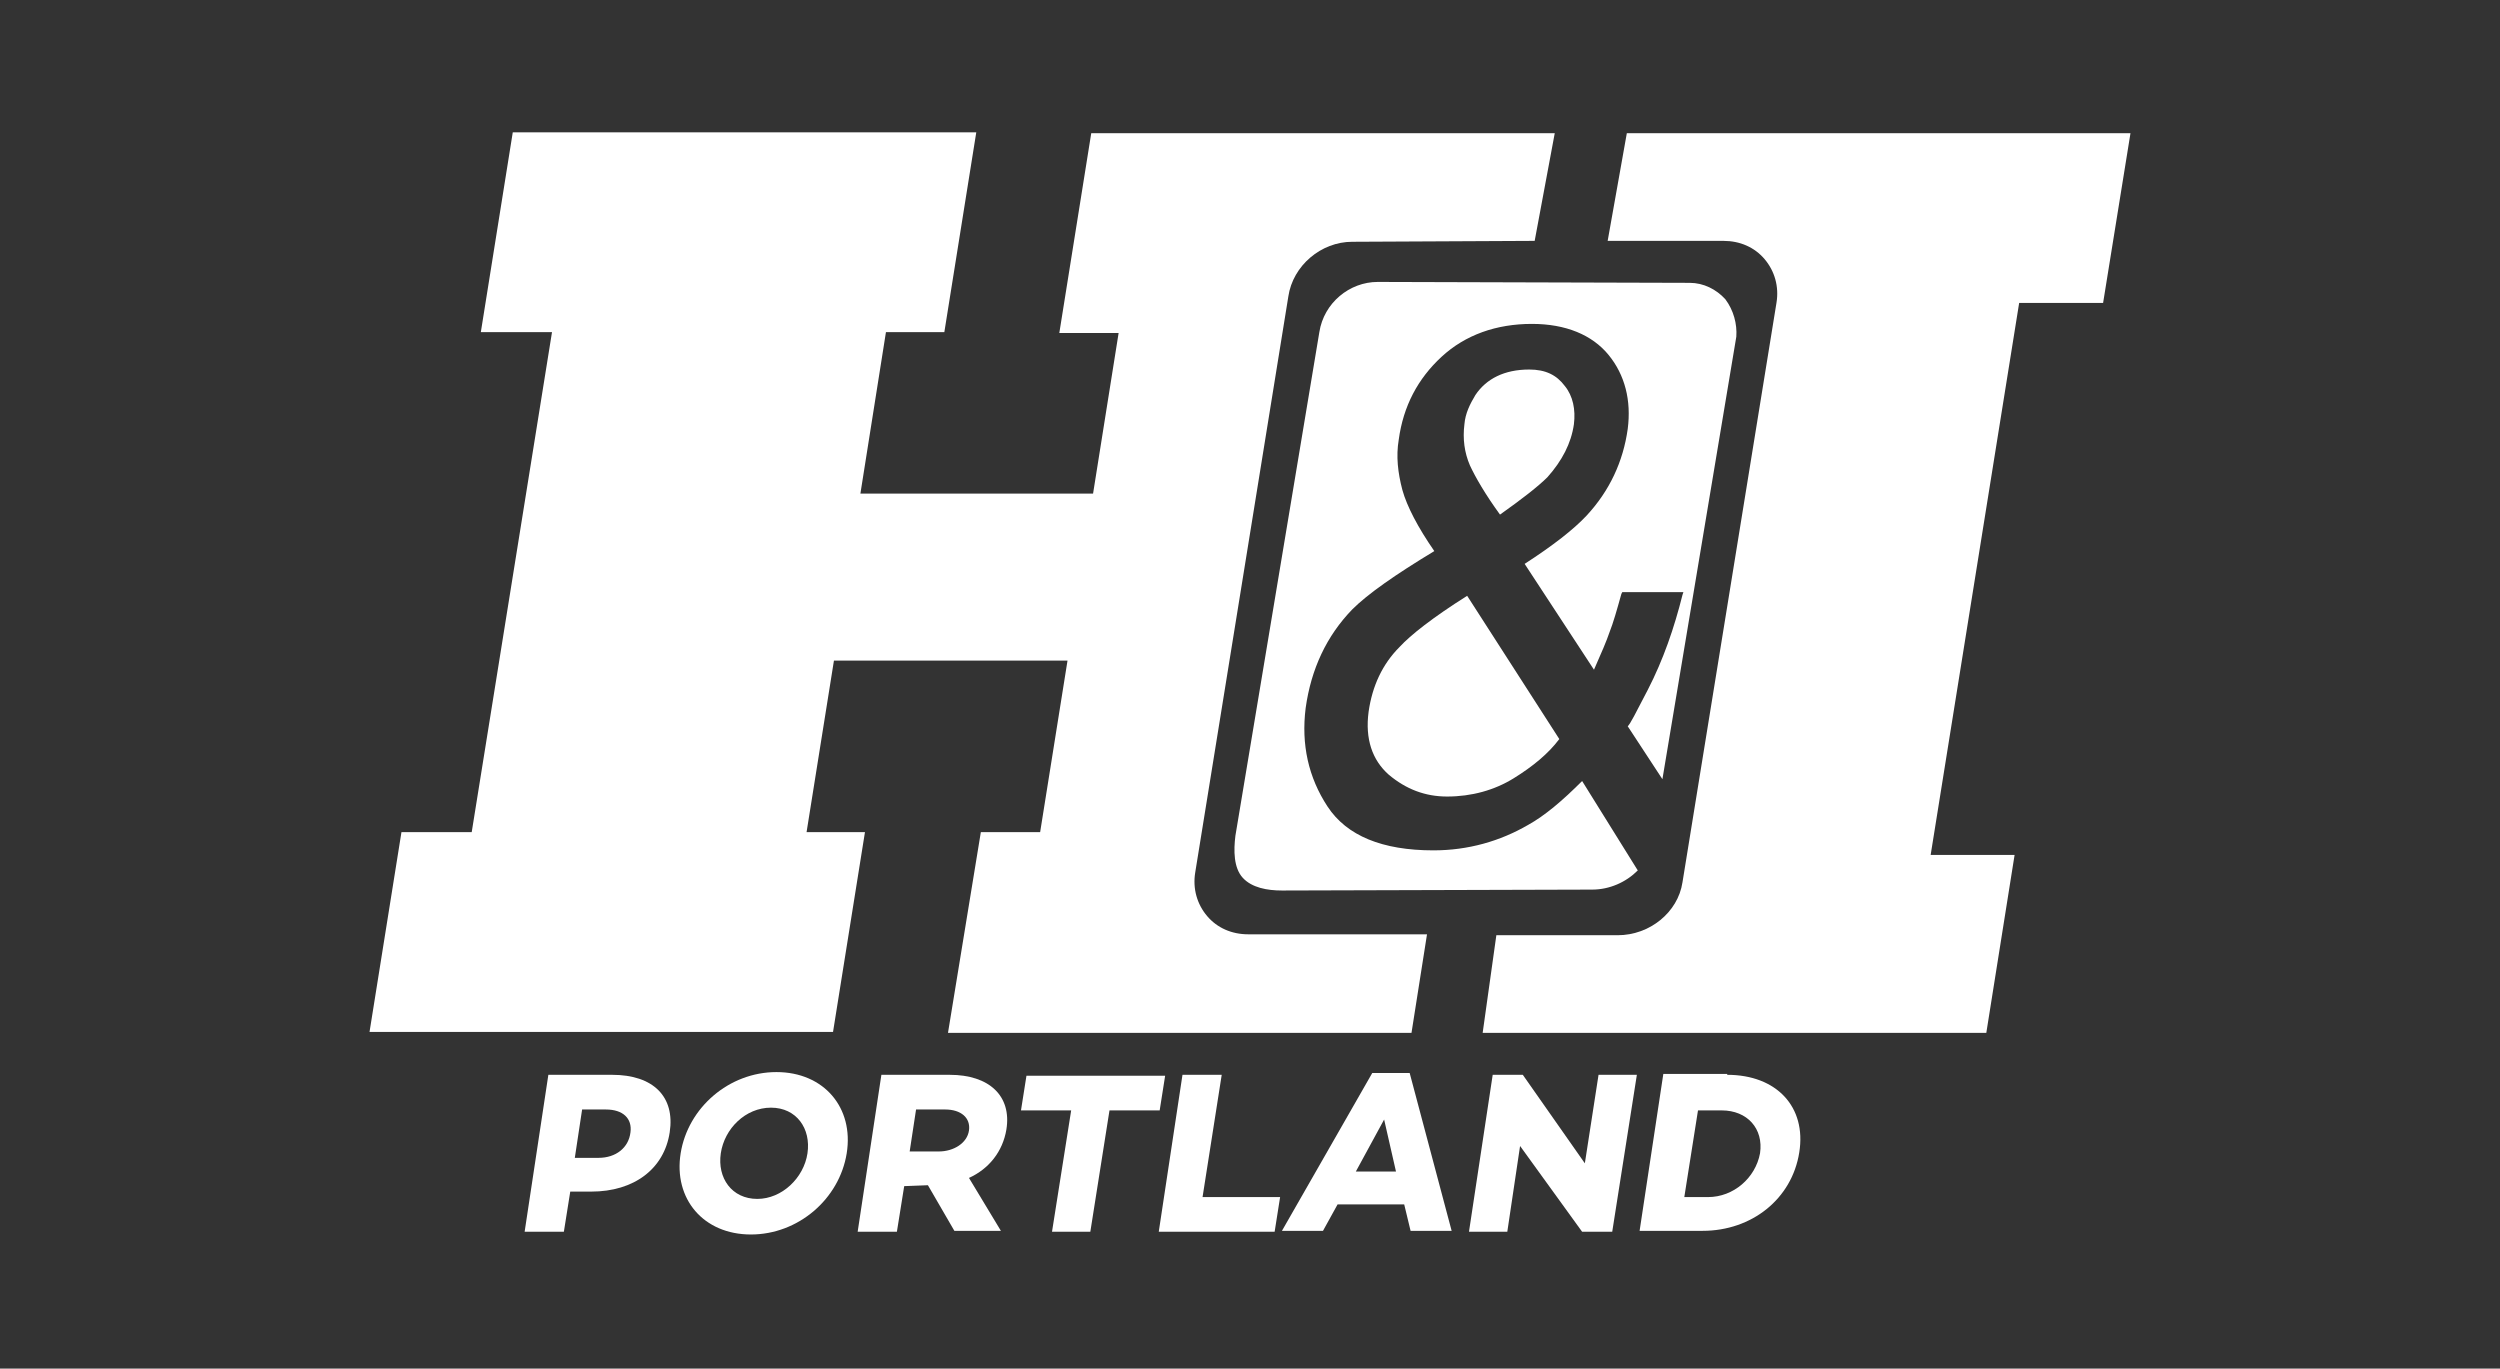 <?xml version="1.0" encoding="utf-8"?>
<!-- Generator: Adobe Illustrator 24.1.0, SVG Export Plug-In . SVG Version: 6.00 Build 0)  -->
<svg version="1.1" id="HI" xmlns="http://www.w3.org/2000/svg" xmlns:xlink="http://www.w3.org/1999/xlink" x="0px" y="0px"
	 viewBox="0 0 274 150" style="enable-background:new 0 0 274 150;" xml:space="preserve">
<rect x="0" y="0" width="274" height="150" fill="#333333" stroke="none"/>
<style type="text/css">
	.st0{fill:#FFFFFF;}
</style>
<g>
	<g id="H_x26_I_network">
		<path class="st0" d="M162.5,113.2h55.2l3.1-19.5h-9.2l9.7-60.5h9.2l3-18.6h-55.2l-2.1,11.8l12.7,0c1.8,0,3.4,0.7,4.5,2
			c1.1,1.3,1.6,3,1.3,4.8l-10.3,63.5c-0.5,3.3-3.6,5.8-7.1,5.8l-13.3,0L162.5,113.2z"/>
		<path class="st0" d="M103.9,113.2h50.8l1.7-10.8l-19.6,0c-1.8,0-3.4-0.7-4.5-2c-1.1-1.3-1.6-3-1.3-4.8l10.2-63.1
			c0.5-3.4,3.6-6,7-6l20-0.1l2.2-11.8h-50.8l-3.5,21.9h6.5l-2.8,17.6H94.3l2.8-17.7h6.4l3.5-21.9H56.2l-3.5,21.9h7.8l-8.8,54.8H44
			l-3.5,21.9h50.8l3.5-21.9h-6.4l3-18.8H117l-3,18.8h-6.5L103.9,113.2z"/>
		<path class="st0" d="M153.4,70.9c-1.9,1.9-3,4.3-3.4,7.1c-0.4,3,0.4,5.3,2.2,6.9c1.9,1.6,4,2.4,6.4,2.4c2.7,0,5.2-0.7,7.3-2
			c2.1-1.3,3.8-2.7,5-4.3l-10.1-15.7C157,67.7,154.6,69.6,153.4,70.9"/>
		<path class="st0" d="M164.4,56.4c2.4-1.7,4.2-3.1,5.2-4.1c1.6-1.8,2.6-3.7,2.9-5.8c0.2-1.6-0.1-3.1-1-4.2
			c-0.9-1.2-2.1-1.8-3.9-1.8c-2.7,0-4.7,1-5.9,2.8c-0.6,1-1.1,2-1.2,3.2c-0.2,1.6,0,3.1,0.6,4.5C161.7,52.3,162.8,54.2,164.4,56.4"
			/>
		<path class="st0" d="M189.1,32.8c-1-1.1-2.4-1.8-3.9-1.8L151,30.9c-3.1,0-5.9,2.3-6.4,5.5l-9.2,55.2c-0.2,1.6-0.2,3.5,0.8,4.6
			c1,1.1,2.7,1.4,4.3,1.4l34-0.1c1.9,0,3.7-0.8,5-2.1l-6.1-9.8c-2.2,2.2-4.1,3.8-5.9,4.8c-3.1,1.8-6.6,2.8-10.4,2.8
			c-5.6,0-9.5-1.6-11.6-4.8c-2.1-3.2-2.9-6.8-2.4-10.8c0.6-4.3,2.3-7.9,5.1-10.8c1.7-1.7,4.7-3.8,9-6.4c-1.8-2.6-3-4.9-3.5-6.7
			c-0.5-1.9-0.7-3.7-0.4-5.5c0.5-3.7,2.1-6.7,4.7-9.1c2.6-2.4,6-3.6,9.9-3.6c3.7,0,6.6,1.2,8.4,3.4s2.5,5,2.1,8.1
			c-0.5,3.6-2,6.8-4.5,9.5c-1.4,1.5-3.7,3.3-6.8,5.3l7.6,11.6c0.8-1.8,1.4-3.2,1.7-4.1c0.4-1,0.8-2.4,1.3-4.2l0.1-0.2h6.7l-0.1,0.3
			c-0.9,3.6-2.1,7.1-3.8,10.4c-1.4,2.7-1.9,3.7-2.2,4l3.8,5.8l8.1-48.5C190.4,35.5,190,34,189.1,32.8"/>
	</g>
	<g id="portland">
		<path class="st0" d="M67.1,117.8c4.5,0,6.9,2.4,6.3,6.3c-0.6,4-3.9,6.5-8.6,6.5h-2.3l-0.7,4.4h-4.3l2.6-17.2L67.1,117.8
			L67.1,117.8z M65.6,126.9c1.9,0,3.3-1.1,3.5-2.8c0.2-1.5-0.8-2.5-2.7-2.5h-2.6l-0.8,5.3C63,126.9,65.6,126.9,65.6,126.9z"/>
		<path class="st0" d="M92.8,126.4c-0.8,5-5.3,8.9-10.5,8.9s-8.5-3.9-7.7-8.9c0.8-5,5.3-8.9,10.5-8.9
			C90.3,117.5,93.6,121.4,92.8,126.4z M88.5,126.4c0.4-2.7-1.2-5-4-5c-2.8,0-5.1,2.3-5.5,5c-0.4,2.7,1.2,5,4,5
			C85.7,131.4,88.1,129.1,88.5,126.4z"/>
		<path class="st0" d="M99.1,130l-0.8,5h-4.3l2.6-17.2h7.5c4.3,0,6.8,2.3,6.2,6c-0.4,2.4-1.9,4.3-4.1,5.3l3.5,5.8h-5.1l-2.9-5
			L99.1,130L99.1,130z M102.9,126.2c1.6,0,3.1-0.9,3.3-2.3c0.2-1.4-0.9-2.3-2.6-2.3h-3.2l-0.7,4.6H102.9z"/>
		<path class="st0" d="M121.6,121.7l-2.1,13.3h-4.2l2.1-13.3h-5.5l0.6-3.8h15.2l-0.6,3.8H121.6z"/>
		<path class="st0" d="M139.7,135H127l2.6-17.2h4.3l-2.1,13.4h8.5L139.7,135z"/>
		<path class="st0" d="M146.6,132l-1.6,2.9h-4.5l9.9-17.3h4.1l4.6,17.3h-4.5l-0.7-2.9H146.6z M151.7,122.7l-3.1,5.7h4.4L151.7,122.7
			z"/>
		<path class="st0" d="M176.7,135h-3.3l-6.8-9.4l-1.4,9.4H161l2.6-17.2h3.3l6.8,9.7l1.5-9.7h4.2L176.7,135z"/>
		<path class="st0" d="M189.3,117.8c5.4,0,8.7,3.5,7.9,8.5c-0.8,5.1-5.2,8.6-10.6,8.6h-6.9l2.6-17.2H189.3z M187.2,131.2
			c2.8,0,5.2-2.1,5.7-4.8c0.4-2.7-1.4-4.7-4.2-4.7h-2.6l-1.5,9.5L187.2,131.2L187.2,131.2z"/>
	</g>
</g>
</svg>
